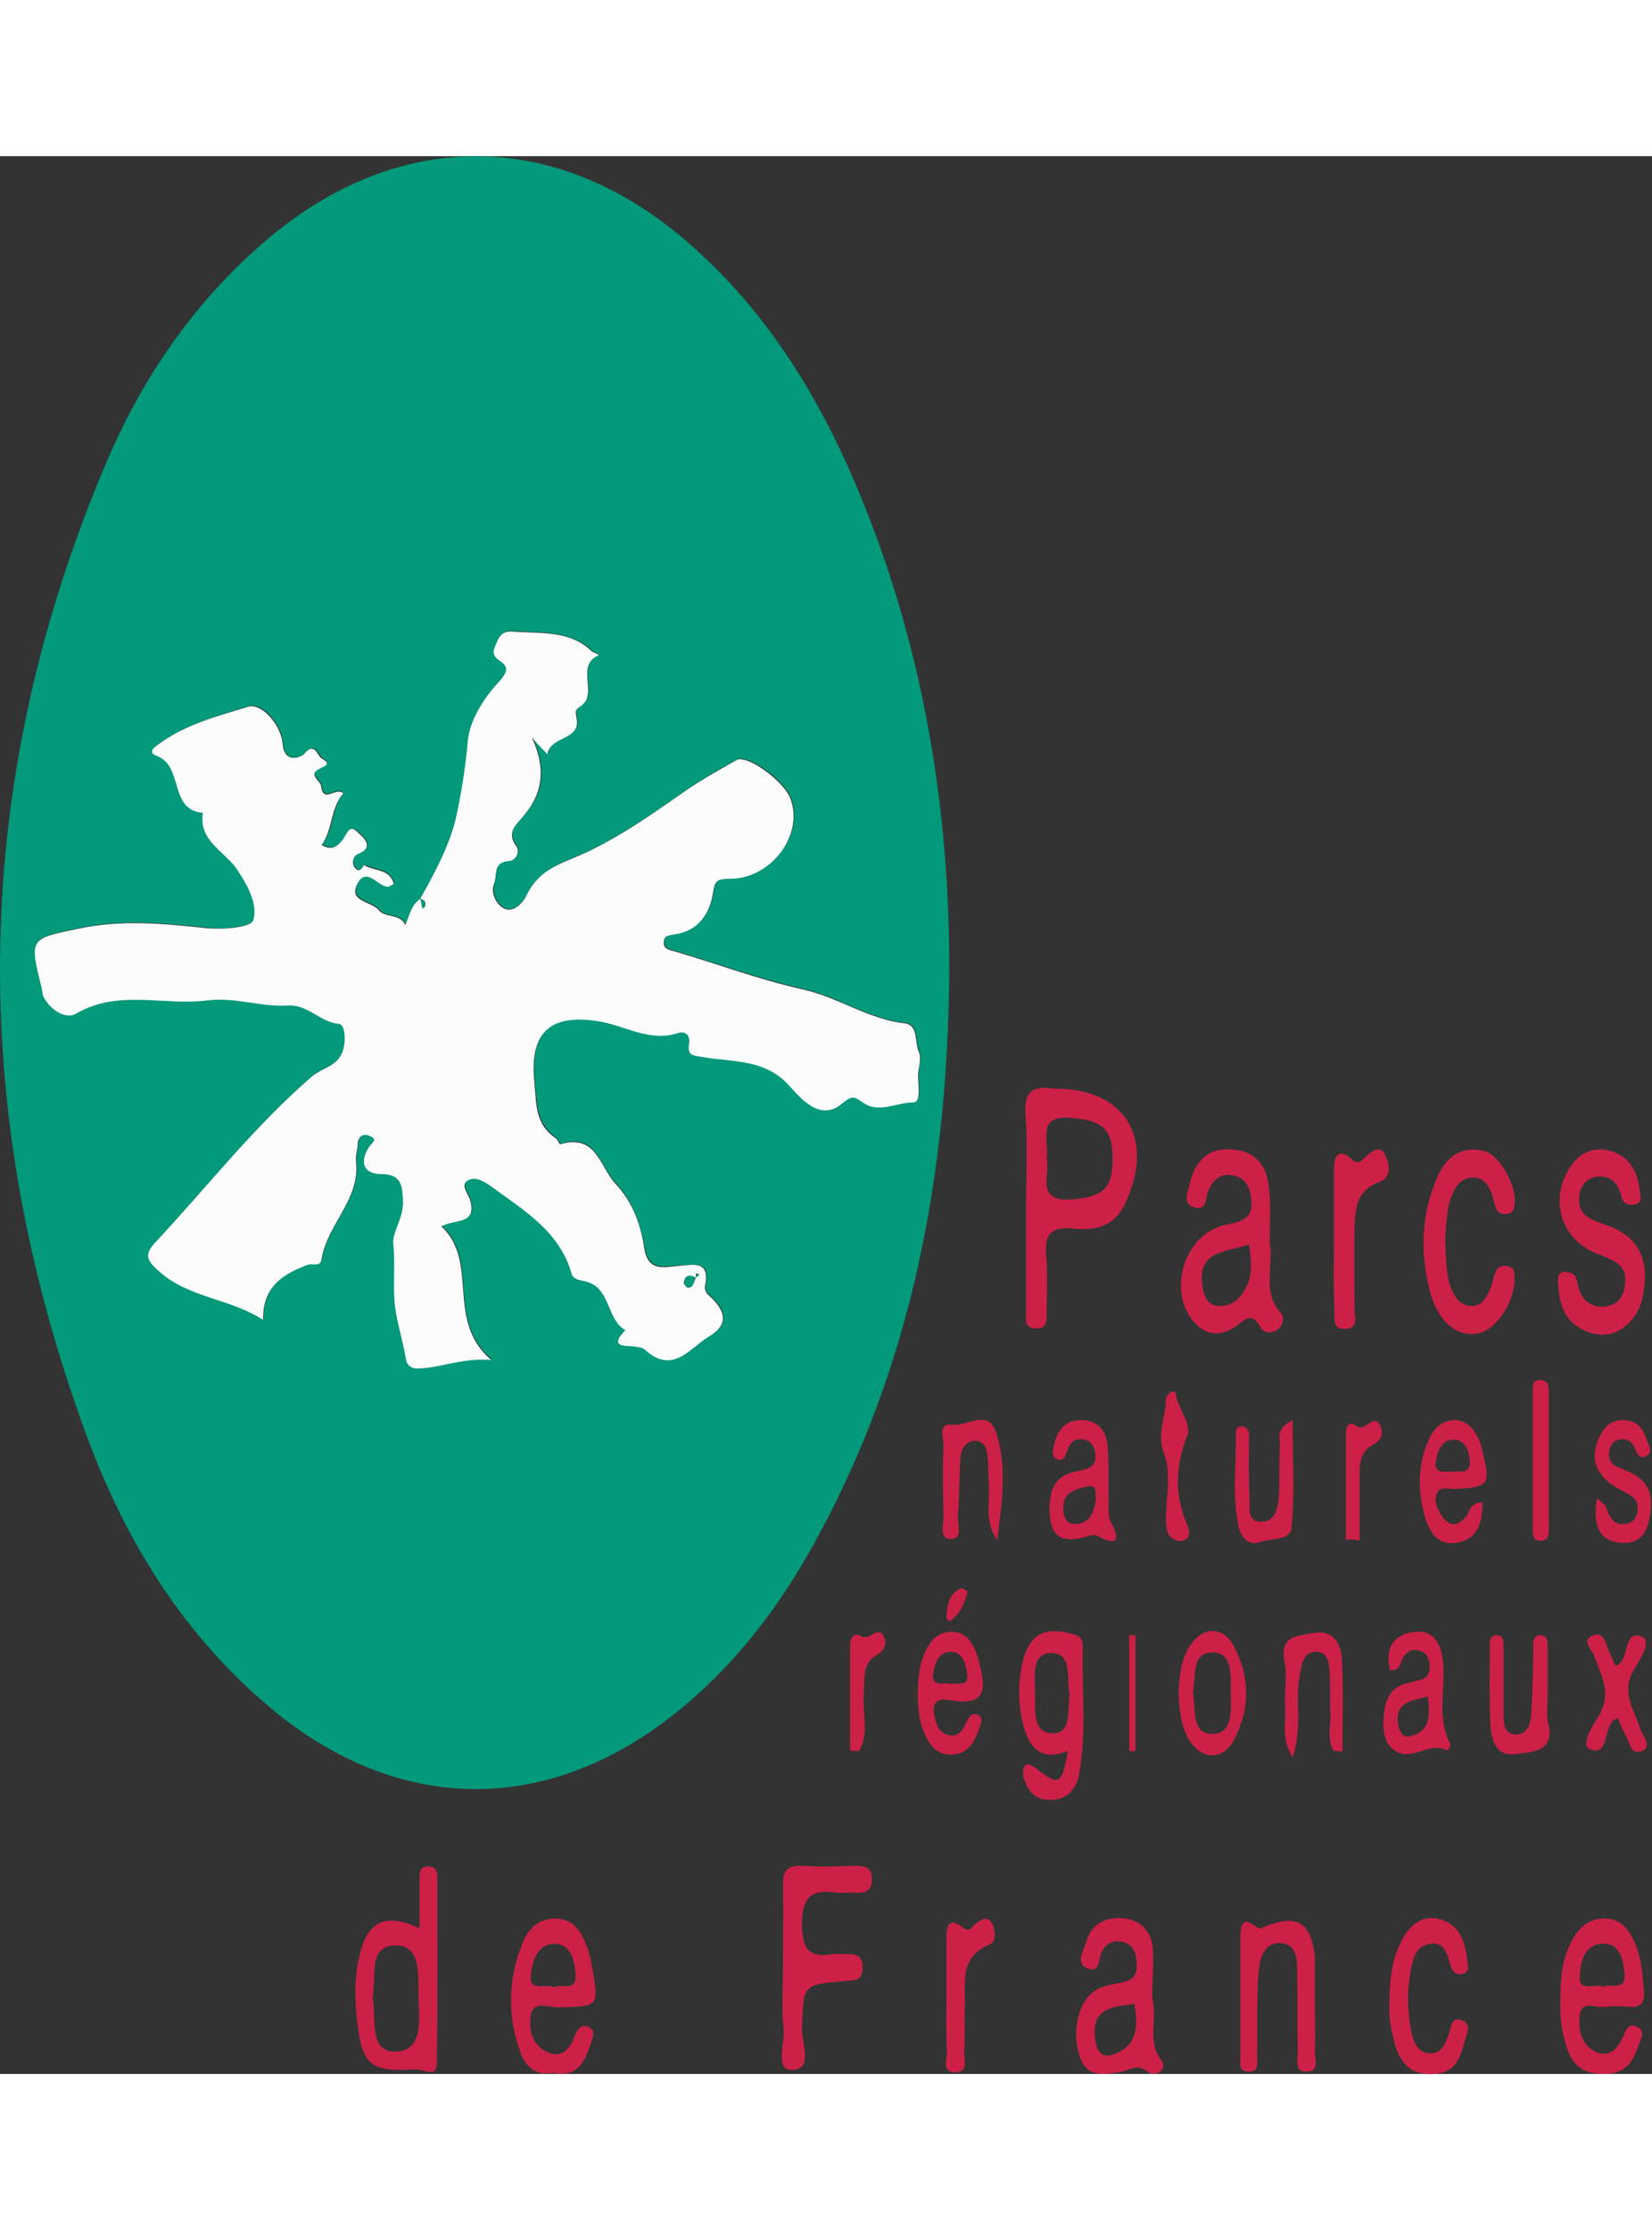 <svg version="1.1" id="Layer_1" xmlns="http://www.w3.org/2000/svg" xmlns:xlink="http://www.w3.org/1999/xlink" x="0px" y="0px"
	 viewBox="0 0 288.2 334.4" enable-background="new 0 0 288.2 334.4" xml:space="preserve" width="106.668" height="143.924">
<rect x="0" y="0" width="288.2" height="334.4" fill="#333333" stroke="none"/>
<g>
	<path fill="#03997B" d="M165.6,142.5c-0.3,34.8-6.4,68.2-23.4,99.1c-6.3,11.5-14.2,21.8-24.5,30c-22.3,17.7-48,17.5-70-0.6
		c-15.6-12.9-25.9-29.6-32.7-48.2C-5.9,165.9-5.2,109.2,18.6,53.3c6.3-14.8,15.4-28,27.8-38.6c22.8-19.5,50.3-19.6,73.1-0.1
		c16.6,14.2,26.5,32.7,33.8,52.9C162,91.7,165.7,116.8,165.6,142.5z M73.4,129.4c-1.7,1.2-2.1,3.1-2.6,4.6c-0.7-2-3.6-1.3-4.6-2.6
		c-1.2-1.6-5.2-1.5-3.8-4.5c1.6-3.3,3.5,0.3,5.4,0.4c0.3,0,0.6-0.3,1-0.5c-0.7-2.7-3.5-2.3-5.2-3.3c-0.4,0.8-1,1.5-1.7,0.3
		c-0.6-0.9-0.1-1.9,0.6-2.2c3.3-1.3,0.6-3.2,0-3.8c-1.6-1.5-2,0.5-2.7,1.4c-0.8,1-1.9,1.9-3.6,0.8c2.1-2.7,1.6-6.4,3.8-9
		c-1.3-1.3-3.5,1.8-3.9-1.3c-0.1-1-2.2-1.9-0.6-2.8c1.1-0.7,2.6-0.8,0.7-2c-0.6-0.4-1.2-3-3-0.8c-0.5,0.6-3.5,2-3.8-1.8
		c-0.3-3.3-3.6-7.1-6-6.4c-5.2,1.6-10.7,3.1-15.3,6.3c-0.7,0.5-2.6,1.5-0.6,2.3c4.8,1.8,2,9.4,8,9.9c-0.7,4.9,3.8,6.6,5.9,9.8
		c1.9,2.8,3.7,6.1,2.9,8.9c-0.4,1.3-5.1,1.8-8.3,1.4c-7.4-0.8-14.8-1.5-22.2,0.1c-8.6,1.8-8.7,1.6-6.4,10.5c0.1,0.5,0.1,1,0.3,1.4
		c1.2,2.3,3.9,4,5.7,2.9c7.4-4.3,15.3-1.3,22.9-2.3c4.9-0.7,9.4,1.1,14,0.9c3.6-0.2,5.6,2.9,8.9,3.2c1,0.1,1.3,2.6,0.8,4.4
		c-0.8,3-3.6,3.2-5.4,4.7c-10.2,8.8-18.3,19.4-27.5,29.1c-2,2.2-1.2,3.2,0.8,5c5.1,4.7,12.1,4.6,18.1,8.4c-0.1-5.9,3.6-8,7.8-9.6
		c0.8-0.3,2.1,0.4,2.4-1c1-6,6.8-10.4,6-17.1c-0.1-1,0.3-2,0.3-3c0.1-1.4,1.1-1.7,2-1.4c1.7,0.7,0.6,1.1-0.1,2.1
		c-1.4,2.2-1.2,4.5,2.3,4.6c3.2,0,3.5,1.9,3.7,4.6c0.2,2.9-1.9,5.5-1.7,7.6c0.4,3.6-0.2,7.3,0.3,10.8c0.4,3.1,1.3,6.1,1.9,9.2
		c0.2,1.3,1,1.8,2,1.7c4-0.1,7.7-1.9,12.9-1.5c-8.1-6.9-2-17-8.7-23.3c2.3-1.3,6.3-0.1,5-4.6c-0.3-1.1-1.9-2.7-0.2-3.5
		c1.3-0.6,2.8,0.4,4.1,1.3c5.5,4.2,11.7,7.7,13.8,15c0.3,1,1.4,1.2,2.4,1.4c4.5,1,3.6,6.6,7,8.5c-3.2,3.3,0.5,2.5,1.8,2.9
		c0.6,0.2,1.2,0.2,1.7,0.6c4.8,4.3,7.7-0.4,11.1-2.4c4-2.4,2.4-5-0.3-7.4c-0.3-0.3-0.5-1-0.4-1.4c0.9-4.4-1.9-3.6-4.6-3.5
		c-2.5,0.1-5.3,1.1-6-3c-0.7-4.2-2.1-8.1-5.1-11.4c-2.8-3-3.4-8.8-9.6-6.8c-0.1,0-0.5-0.8-0.8-1.1c-3.6-2.5-3.3-6.2-3.7-10
		c-0.8-8.4,2.7-11.8,11.5-10.3c4.5,0.8,8.7,3.6,13.6,2c1.1-0.4,2.2,0.3,1.9,2c-0.3,2,0.7,1.9,2.5,2.2c5.2,0.9,10.7,0.2,15,5
		c2.1,2.3,5.4,6.2,9.2,3.1c1.8-1.5,2.2-1.2,3.6-0.2c2.8,2.1,5.9,0.1,8.8,0c1.6,0,0.7-3.5,0.9-5.4c0.1-1.1,0.5-2.4,0.1-3.4
		c-0.8-1.7,0-4.7-2.5-5c-6.4-0.7-11.6-4.5-17.7-5.9c-7.6-1.7-15-4.4-22.6-6.7c-0.8-0.2-1.7-0.4-1.7-1.4c0-1.3,0.7-1.3,1.9-1.5
		c4.1-0.6,6.1-3.5,6.7-7.3c0.3-2,0.5-2.4,2.9-2.4c7.5,0,13.1-8,10.5-14.2c-1.3-3-7.4-7.5-9.3-6.5c-3.2,1.7-6.4,3.6-9.4,5.7
		c-6.1,4.3-12.3,8.6-19.1,11.4c-3.7,1.5-6.3,2.9-8.1,6.4c-0.5,1-2.3,3.4-4.1,2.3c-1.1-0.6-2.2-2.5-1.6-4.3c0.5-1.5-0.3-3.7,2.6-3.9
		c1-0.1,2.1-1.5,1.2-2.7c-1.6-2.3-0.2-3.6,1.2-5c3.3-3.7,4.3-7.8,1.6-13.8c1.7,1.7,2.2,2.3,2.7,2.9c0.3-3.2,5.8-2.4,5.1-6.2
		c-0.2-1.2-0.4-1.5,0.7-2.2c3.2-2.1-1.2-7.1,3.2-8.9c-0.4-0.2-1-0.3-1.3-0.7c-3.9-3.6-8.9-3-13.6-3.4c-1.7-0.1-2.4,0.4-2.9,1.8
		c-0.5,1.3-1.2,2.2,0.5,3.3c1.6,1.1,1.4,1.9-0.2,3.7c-2.6,2.9-5.1,6.8-5.4,10.4c-0.3,4.4-1.1,9-2,13C78.7,119.8,76,124.9,73.4,129.4
		L73.4,129.4z"/>
	<path fill="#CC2046" d="M179,183.6c0-5.5,0.3-11-0.1-16.5c-0.3-3.9,1.2-5.1,4.8-4.5c0.2,0,0.3,0,0.5,0c12.1,0,17.4,8.7,12.1,20
		c-1.9,4.1-5.2,4.8-9.1,4.4c-3.8-0.4-5,1-4.7,4.7c0.3,3.3,0.1,6.6,0.1,10c0,1.3,0.1,2.8-1.9,2.7c-2.1-0.1-1.7-1.7-1.7-2.9
		C179,195.6,179,189.6,179,183.6z M182.6,174.7c0.7,2.8-2.2,7.8,4.6,7.2c5.2-0.5,7-1.9,6.9-7.4c-0.1-5-1.9-6.3-7.1-6.8
		C180.6,167.1,183.1,171.7,182.6,174.7z"/>
	<path fill="#CC2046" d="M221.5,189.5c0.8,3.8-1.5,8.4,2,12.3c0.5,0.6,0.4,2-0.5,2.7c-1.1,0.9-2.6,0.7-3.1-0.3
		c-1.6-2.9-2.7-1.2-4.4-0.1c-2.5,1.7-5,1.6-7.1-0.7c-4.9-5.4-1.8-15.4,5.2-17c2.5-0.6,5.1-0.8,4.7-4.4c-0.2-2.2-1-3.9-3.3-4.3
		c-2.2-0.4-3.4,0.9-4.2,2.7c-0.5,1.2-0.2,3.6-2.5,2.9c-2.2-0.7-1-2.9-0.7-4.3c0.9-3.8,3.2-6.2,7.4-5.8c4.2,0.3,6.1,3,6.4,6.9
		C221.7,183.1,221.5,186.1,221.5,189.5z M217.9,189.8c-2,0.6-3.9,0.9-5.6,1.6c-2.6,1.1-2.9,3.4-2.5,5.8c0.3,1.7,0.9,3.3,3,3.3
		c2.5,0,3.8-1.6,4.8-3.7C218.5,194.8,218.3,192.5,217.9,189.8z"/>
	<path fill="#CC2046" d="M286.9,196.9c-0.2,1.3-0.4,3.7-1.9,5.6c-2.4,3.1-5.5,3.8-8.9,2.1c-3.7-1.8-4.2-5.3-4.3-8.9
		c0-0.8,0.6-1.2,1.3-1.2c0.6,0.1,1.4,0.3,1.7,0.8c0.4,0.7,0.4,1.6,0.7,2.4c0.7,1.9,2.1,3,4.2,2.9c1.9-0.1,3.2-1.1,3.6-2.9
		c0.5-2,0.4-4-1.9-5.1c-1-0.5-2.1-1-3.2-1.4c-6-2.6-7.9-9.4-4.3-14.9c1.9-2.9,4.7-3.8,7.8-2.6c3.3,1.3,4.2,4.4,4.5,7.7
		c0.1,0.7-0.2,1.3-1,1.4c-1.1,0.2-2-0.1-2.3-1.3c-0.6-2.4-1.9-4-4.6-3.5c-1.9,0.4-2.7,1.9-2.8,3.7c-0.2,2.8,1.9,3.7,4,4.4
		C284.3,187.7,287.5,190.4,286.9,196.9z"/>
	<path fill="#CC2046" d="M136.6,316c0-4.8,0.1-9.7,0-14.5c-0.1-2.7,0.9-3.5,3.5-3.4c3,0.2,6,0.1,9,0c1.6,0,3,0.1,3,2.3
		c0,2.1-1.1,2.5-2.8,2.4c-1.2-0.1-2.4,0.1-3.5,0c-4.5-0.7-5.9,1-5.9,5.6c0.1,4.2,1.2,5.8,5.3,5.1c0.8-0.1,1.7,0,2.5,0
		c1.7-0.1,2.8,0.3,2.8,2.4c0,2.2-1.4,2.2-3,2.3c-7.5,0.6-7.3,0.6-7.6,8.2c-0.1,2.6,2.1,7.3-1.8,7.3c-3,0-1.1-4.8-1.4-7.3
		C136.3,323,136.6,319.5,136.6,316z"/>
	<path fill="#CC2046" d="M73.2,309c0-3.1,0-6,0-9c0-0.9,0.2-1.7,1.3-1.8c1.2-0.1,1.8,0.6,1.8,1.8c0,10.8,0.1,21.6-0.1,32.4
		c0,2.9-2.3,1.1-3.7,1.2c-7.9,0.5-9.3-0.7-10.2-8.4c-0.4-3.7-0.5-7.3,0.3-10.9C64,307.7,67.1,306.2,73.2,309z M65,321.1
		c0.7,3.6-0.7,9.4,3.9,9.4c5.1,0,4.2-5.8,4.1-9.6c-0.1-3.4,0.6-8.9-3.9-8.9C64.1,311.9,65.7,317.6,65,321.1z"/>
	<path fill="#CC2046" d="M252.1,188.9c0.2,3.4,0.1,6.1,1.1,8.6c0.7,1.6,1.6,3,3.6,3c1.7,0,2.5-1.5,3.1-2.8c0.4-0.9,0.6-1.9,0.9-2.9
		c0.4-1.2,1.2-1.5,2.4-1.2c1.1,0.3,1,1.1,1,2c0.1,4.2-3.2,9.2-6.5,9.7c-3.6,0.6-6.8-2.1-8.2-7.2c-1.8-6.8-1.6-13.5,1.2-20
		c1.5-3.5,4.2-5.7,8.3-4.6c2.8,0.7,5.8,6.5,5.2,9.5c-0.1,0.7-0.3,1.3-1.1,1.4c-0.9,0.1-1.7,0.1-2.1-0.9c-0.3-0.8-0.5-1.6-0.7-2.4
		c-0.6-1.7-1.5-3.1-3.5-3c-1.9,0.1-2.9,1.5-3.5,3.1c-0.3,0.8-0.6,1.6-0.7,2.4C252.3,185.7,252.2,187.7,252.1,188.9z"/>
	<path fill="#CC2046" d="M201,321.1c1,3.7-1,7.4,1.6,10.9c1.3,1.7-1.2,3-2.3,2.1c-2-1.7-3.3-0.2-5.1,0c-2.7,0.4-5.7,1-6.9-2.9
		c-1.5-4.7,0.1-10.4,3.6-11.8c1.4-0.6,2.9-0.7,4.4-1.1c1.9-0.5,2.1-1.9,2-3.5c-0.1-1.6-0.7-3-2.4-3.4c-1.6-0.4-2.8,0.1-3.7,1.7
		c-0.6,1.1-0.2,3.8-2.5,2.9c-2.1-0.9-0.7-3-0.3-4.4c0.8-2.9,2.8-4.4,5.9-4.4c3.4,0.1,5.4,2,5.8,5.1C201.3,315.4,201,318.4,201,321.1
		z M197.9,322.2c-3.7,0.5-7.4,0.6-6.9,5.8c0.2,1.8,0.8,3.7,2.9,3.1C198.5,329.7,198.6,326.1,197.9,322.2z"/>
	<path fill="#CC2046" d="M96.6,334.2c-3,0.6-4.8-0.9-5.8-3.5c-2.3-6.4-2.2-12.7,0.3-19c1-2.6,2.9-4.5,6-4.4c3,0.1,4.3,2.3,5.2,4.7
		c0.5,1.2,0.8,2.5,1,3.8c1.2,6.9,1.2,6.8-5.7,7c-1.7,0.1-4.5-1.4-5,1.4c-0.4,2.4,0.2,5.2,2.9,6.4c2.7,1.2,4-0.8,4.8-2.9
		c0.4-1,1-1.9,2.1-1.6c1.7,0.5,1,1.9,0.7,2.9C102.1,332.1,100.8,335.1,96.6,334.2z M96.7,319.3c1.2-0.8,4,1,3.7-2.4
		c-0.2-2.4-0.8-5.1-3.6-5.2c-3.1,0-3.9,3-4.2,5.4C92.3,320.3,95.2,318.5,96.7,319.3z"/>
	<path fill="#CC2046" d="M272.2,321.4c0-3.5,0.3-7,2-10.2c1.2-2.3,3-4,5.9-3.9c2.8,0.1,4.1,2,5.1,4.2c1.2,2.6,1.3,5.5,1.6,8.3
		c0.2,2.1-0.5,3.1-2.7,2.9c-1.3-0.1-2.7-0.2-4,0c-1.6,0.3-4.2-1.3-4.5,1.5c-0.3,2.4,0.2,5.2,2.9,6.4c2.4,1,3.7-0.7,4.6-2.6
		c0.5-1.1,0.9-2.5,2.3-1.9c1.9,0.7,0.8,2.3,0.4,3.4c-0.9,2.8-2.2,4.9-5.9,4.9c-3.7,0-5.6-1.4-6.6-4.7
		C272.4,327,272.1,324.2,272.2,321.4z M279.7,319.2c1.3-0.7,4,0.9,3.7-2.3c-0.2-2.5-0.8-5.4-4-5.2c-3,0.2-3.7,3.2-3.8,5.6
		C275.4,320.3,278.2,318.5,279.7,319.2z"/>
	<path fill="#CC2046" d="M186.3,278.1c-4.9,1.9-6.8-0.8-7.8-4.6c-0.8-3.1-0.9-6.2-0.4-9.4c1-6.2,3.7-8,9.4-6.3
		c1.3,0.4,1.4,1.3,1.4,2.2c-0.2,7.3,0.7,14.6-0.6,21.9c-0.5,2.9-2.2,4.9-5.5,4.7c-2.6-0.1-3.7-2-4.3-4.2c-0.1-0.5,0-1.5,0.4-1.8
		c0.5-0.4,1.1,0,1.7,0.4C184.8,284.3,185.2,284.1,186.3,278.1z M186.6,268.3c-0.6-2.7,0.6-7.2-3.1-7.3c-3.8,0-2.9,4.4-2.9,7.2
		c0,2.7-0.5,6.8,3,6.8C187,275.1,186.2,271,186.6,268.3z"/>
	<path fill="#CC2046" d="M229.4,323.2c0,2.3,0.1,4.7,0,7c-0.1,1.4,1,3.9-1.6,3.8c-2.1,0-1.3-2.3-1.4-3.7c-0.1-4.5,0-9-0.1-13.5
		c0-2.2,0-4.9-2.7-5.2c-3-0.3-3.8,2.6-4,4.8c-0.4,4.8-0.2,9.6-0.3,14.5c0,1.2,0.5,3.1-1.4,3.1c-2,0.1-1.5-1.8-1.5-3
		c0-6.8,0-13.7,0-20.5c0-1.9,0.3-3.7,2.7-1.8c0.7,0.5,0.9,0.3,1.6,0c5.6-2.3,8.1-0.7,8.7,5.4c0,0.3,0,0.7,0,1
		C229.4,317.9,229.4,320.6,229.4,323.2z"/>
	<path fill="#CC2046" d="M242.4,322.2c0-4.3,0.4-7.9,2.2-11.2c1.6-3,4.1-4.7,7.4-3.3c3.3,1.4,3.8,4.8,4.1,8c0.1,0.7-0.5,1.3-1.2,1.3
		c-0.9,0.1-1.5-0.4-1.8-1.4c-0.6-1.9-1-4.3-3.6-3.9c-2.8,0.4-3.1,3.1-3.5,5.4c-0.6,3.3-0.4,6.6,0.2,9.9c0.4,1.9,1.1,3.7,3.3,3.8
		c2,0.1,2.6-1.7,3.2-3.2c0.5-1.1,0.3-3.2,2.2-2.6c2.1,0.6,0.9,2.5,0.6,3.8c-0.8,2.7-1.4,5.3-5.2,5.6c-4,0.3-5.8-1.6-6.9-5
		C242.7,326.9,242.2,324.3,242.4,322.2z"/>
	<path fill="#CC2046" d="M232.7,189.2c0-4.2,0-8.3,0-12.5c0-2.3,0.8-3.9,3.1-1.8c1.2,1.1,1.6,0.3,2.3-0.3c1.1-1,2.7-2.4,3.6-0.4
		c0.6,1.3,1.3,3.8-1.1,4.7c-4,1.4-4.2,4.7-4.3,8.1c-0.1,4.7,0,9.3,0,14c0,1.3,0.8,3.4-1.6,3.5c-2.4,0.1-1.8-1.9-1.9-3.3
		C232.6,197.2,232.7,193.2,232.7,189.2z"/>
	<path fill="#CC2046" d="M242.5,264c-0.8-3.3,0.1-5.9,3.7-6.6c3.5-0.7,5.1,1.5,5.5,4.8c0.6,4.8-1.2,9.9,1.3,14.6
		c0.2,0.3-0.3,0.9-0.4,1.3c-2.9-1.8-5.7,1.4-8.5,0.3c-2.7-1.1-2.9-3.8-2.7-6.4c0.2-2.8,1.1-5.2,4.4-5.8c0.6-0.1,1.3-0.4,1.9-0.5
		c1.4-0.3,1.8-1.3,1.7-2.6c-0.1-1-0.4-2-1.5-2.4c-1.2-0.5-2.2-0.2-3,0.9C244.2,262.5,244.5,264.1,242.5,264z M249.1,268.6
		c-2.8,0.7-5.8,0.9-5.2,4.8c0.2,1.2,0.8,2.5,2.2,2.1C249.5,274.6,249.5,272,249.1,268.6z"/>
	<path fill="#CC2046" d="M258.6,234.7c0.1,3.7-0.9,6.6-4.6,7.1c-3.5,0.5-4.9-2.4-5.6-5.2c-1.1-4.4-1-8.9,1-13.1
		c0.9-1.9,2.4-3.2,4.7-3.1c2.1,0.2,3.1,1.7,3.9,3.4c0.3,0.6,0.4,1.3,0.6,1.9c1.5,6,1.2,6.4-4.8,6.7c-1.1,0-2.5-0.5-3.1,0.7
		c-0.6,1.3,0,2.6,0.7,3.8c1.3,2,2.7,2.2,4.4,0.3C256.4,236.4,256.3,234.9,258.6,234.7z M253.3,229.4c1.2-0.3,3.3,0.7,3.1-1.9
		c-0.1-1.8-0.8-3.6-2.7-3.7c-2.2-0.1-2.9,2-3.2,3.8C250.2,230,252.1,229.2,253.3,229.4z"/>
	<path fill="#CC2046" d="M174,241.3c-2.4-3.2-1.2-6.7-1.5-10c-0.1-1.5-0.1-3-0.2-4.5c-0.1-1.4-0.6-2.8-2.2-2.8
		c-1.5,0-2.4,1.4-2.5,2.7c-0.3,3.5-0.2,7-0.5,10.4c-0.1,1.5,1,4.1-1.3,4c-2.1-0.1-1.1-2.7-1.2-4.2c-0.1-4-0.2-8,0-12
		c0.1-1.3-1.2-4,1.6-3.7c2.6,0.3,6.2-2.9,7.6,1.4C175.8,228.8,174.7,235,174,241.3z"/>
	<path fill="#CC2046" d="M205.6,268c0.1-2.8,0.4-5.7,1.9-8.1c2.2-3.6,5.9-3.7,7.8,0c2.8,5.3,2.8,10.9,0,16.2c-1.9,3.7-5.7,3.6-7.9,0
		C206,273.7,205.7,270.8,205.6,268z M208.1,268c0.6,2.7-0.4,7.2,3.5,7.1c3.7-0.1,3.1-4.5,3.1-7.3c0-2.6,0.4-6.8-3-6.9
		C207.7,260.8,208.7,265.2,208.1,268z"/>
	<path fill="#CC2046" d="M270,268.3c0,1.7-0.3,3.4,0.1,5c1.2,5-2.8,4.9-5.5,5.3c-3.6,0.6-4.4-2.3-4.6-5.1c-0.2-4.5-0.1-9-0.1-13.4
		c0-0.9-0.1-2.3,1.3-2.2c1.4,0.1,1,1.5,1.1,2.4c0,3.8,0,7.6,0,11.4c0,1.5,0.1,3.3,1.9,3.5c2.1,0.2,2.8-1.7,2.9-3.3
		c0.3-3.8,0.3-7.6,0.4-11.4c0-1.1-0.3-2.7,1.4-2.6c1.2,0.1,1.1,1.4,1.1,2.4C270,263,270,265.7,270,268.3z"/>
	<path fill="#CC2046" d="M183.1,235.3c0.1-2.5,0.8-5.1,4.3-5.9c1.7-0.4,3.9-0.4,3.7-3c-0.1-1.2-0.6-2.3-1.9-2.6
		c-2.2-0.5-2.8,1.1-3.3,2.7c-0.2,0.6-0.8,1.1-1.6,0.7c-0.6-0.3-0.7-1-0.6-1.7c0.5-2.6,1.5-4.9,4.5-5.1c3-0.2,4.7,1.5,5,4.3
		c0.3,3.1,0.1,6.3,0.2,9.4c0.1,1.4-0.3,2.9,0.5,4.3c1.6,2.9,0.9,4-2.2,2.3c-0.7-0.4-1.1-0.3-1.7-0.1
		C184.9,242.1,183,240.7,183.1,235.3z M191.2,234.2c-0.2-1.1,0.4-2.7-1.7-2.2c-2,0.5-4,1-4,3.6c0,1.4,0.3,2.9,2,2.9
		C190.3,238.5,190.8,236.3,191.2,234.2z"/>
	<path fill="#CC2046" d="M160.1,268.8c0-3.6,0.3-6.2,1.6-8.6c0.9-1.7,2.2-2.9,4.3-2.9c2.2,0,3.3,1.4,4.1,3.1
		c0.5,1.2,0.8,2.5,1.1,3.8c0.8,3.7,0,5.7-4.4,5.2c-1.5-0.2-4.5-1.2-3.8,2.5c0.3,1.5,0.7,3,2.5,3.4c1.6,0.4,2.4-0.7,3-2
		c0.4-0.9,0.9-2.1,2.1-1.5c1.1,0.6,0.4,1.7,0.1,2.7c-0.8,2.3-2.1,4.3-4.9,4.2c-2.5,0-3.8-1.8-4.6-3.9
		C160.2,272.6,160.2,270.3,160.1,268.8z M165.8,266.4c1.3-0.3,3.4,0.7,2.9-2c-0.3-1.6-0.7-3.5-2.7-3.6c-2.2-0.1-2.9,1.9-3.2,3.7
		C162.4,267.1,164.6,266,165.8,266.4z"/>
	<path fill="#CC2046" d="M278.6,234c1,0.9,1.5,1.2,1.6,1.6c0.6,1.6,1.2,3.2,3.4,2.9c1.4-0.2,2-1.3,2.1-2.4c0.2-2.1-1.4-2.7-2.9-3.5
		c-4.3-2.2-5.6-5.3-3.8-9.2c0.8-1.8,2-3,4.1-3c2.4,0,3.6,1.4,4.2,3.5c0.3,0.9,1.1,2,0,2.7c-1.2,0.7-1.7-0.3-2.1-1.3
		c-0.5-1.3-1.5-1.8-2.8-1.5c-1.1,0.3-1.6,1.2-1.7,2.3c-0.1,1.3,0.6,2.2,1.8,2.6c3.3,1.2,5.9,2.8,5.5,7.1c-0.3,3.4-1.3,6.2-5,6
		C278.9,241.6,277.8,238.6,278.6,234z"/>
	<path fill="#CC2046" d="M281.8,263.2c0.3-0.1,0.5-0.1,0.6-0.2c1.8-1.4,0.9-6.2,4.1-4.8c1.8,0.8-0.6,4.2-1.6,6
		c-2.1,3.8,0.2,6.6,1.2,9.9c0.4,1.3,2.2,3.1,0.5,3.9c-2.2,1.1-2.3-1.6-3.1-2.9c-0.5-0.8-0.8-1.7-1.2-2.7c-0.5,0.2-0.8,0.2-0.9,0.4
		c-1.6,1.6-0.8,6.2-4,5c-1.8-0.7,0.5-4.2,1.6-6c2.2-3.9,0.3-7-0.9-10.3c-0.4-1.2-2.4-2.8-0.1-3.6c1.9-0.7,2.1,1.6,2.7,2.8
		C281.1,261.5,281.4,262.4,281.8,263.2z"/>
	<path fill="#CC2046" d="M225.5,220.4c0,6.7,0.4,12.8-0.2,18.9c-0.2,2.1-3.8,1.7-5.7,2.4c-1.7,0.6-3.1-0.8-3.5-2.7
		c-1.2-5.4-0.4-10.9-0.5-16.4c0-0.8,0.4-1.2,1.2-1.1c1.1,0.2,1.1,1.1,1.1,1.9c0,3.5-0.1,7,0.1,10.4c0.1,1.6-0.6,4.3,2,4.3
		c2.5,0.1,2.9-2.4,3.1-4.4c0.2-3,0-6,0.2-9C223.3,223.6,222.5,221.9,225.5,220.4z"/>
	<path fill="#CC2046" d="M232.7,278.1c-1.3-2-0.5-4.3-0.6-6.4c-0.1-2.1,0-4.3-0.1-6.5c-0.1-1.8,0-4.3-2.2-4.4
		c-2.6-0.2-2.7,2.4-3.1,4.4c-0.8,4.3,0.6,8.7-1.2,14c-2.1-3.4-1.1-6.2-1.3-8.8c-0.2-2.6,0.4-5.4-0.1-7.9c-1-4.8,2.7-4.5,5.2-5
		c3.2-0.6,4.6,1.8,4.8,4.4c0.3,5.4,0.1,10.9,0.1,16.3C233.7,278.1,233.2,278.1,232.7,278.1z"/>
	<path fill="#CC2046" d="M165.1,321c0-3.5,0-7,0-10.4c0-2,0.5-3.6,2.8-1.8c1.4,1.1,1.6-0.1,2.3-0.6c1-0.7,2.1-1.5,2.9,0
		c0.5,1.1,0.8,3.1-0.4,3.6c-5.7,2.3-4.1,7.2-4.4,11.5c-0.1,2.3,0.1,4.6-0.1,7c-0.1,1.4,1,3.9-1.7,3.8c-2.2,0-1.3-2.3-1.3-3.6
		C165,327.3,165.1,324.2,165.1,321z"/>
	<path fill="#CC2046" d="M205.8,241.5c-2.2-0.4-2.4-2-2.4-3.8c0-3.8,1-8-0.3-11.4c-1.4-3.6,0.3-6.3,0.3-9.4c0-1.2,1.6-2,1.7-1.2
		c0.3,2.7,2.9,5.2,2,7.5c-2.1,5.3-2.2,10.3,0,15.4C207.7,240.1,207.7,241.3,205.8,241.5z"/>
	<path fill="#CC2046" d="M270.2,227.6c0,3.8,0,7.7,0,11.5c0,1,0.1,2.2-1.2,2.3c-1.8,0.2-1.6-1.3-1.6-2.4c0-7.7,0-15.3,0-23
		c0-1.1-0.3-2.7,1.4-2.6c1.6,0.1,1.4,1.6,1.4,2.7C270.2,219.9,270.2,223.7,270.2,227.6z"/>
	<path fill="#CC2046" d="M234.8,241.2c0-6.2,0-12.4,0-18.6c0-1.1,0.6-2.2,1.8-1.2c1.6,1.3,3-2.5,4.2,0c0.6,1.3,0.2,2.5-1.3,3.3
		c-2.5,1.3-2.3,3.8-2.3,6.1c0,3.5,0,7.1,0,10.6C236.4,241.2,235.6,241.2,234.8,241.2z"/>
	<path fill="#CC2046" d="M148.3,278c0-6.1,0-12.1,0-18.2c0-1.3,0.5-2.6,2-1.7c1.5,0.8,2.8-2,3.9,0c0.6,1.3,0.2,2.4-1.3,3.3
		c-2.6,1.5-2,4.3-2.2,6.7c-0.3,3.3,1,6.8-0.8,10C149.3,278.1,148.8,278.1,148.3,278z"/>
	<path fill="#CC2046" d="M197,278.1c0-6.7,0-13.5,0-20.2c0.4,0,0.8,0,1.1,0c0,6.7,0,13.5,0,20.2C197.7,278.1,197.3,278.1,197,278.1z
		"/>
	<path fill="#CC2046" d="M165.7,255.5c-0.4-0.3-0.6-0.5-0.6-0.6c0.1-2.1,0.3-4.2,2.6-5.2c0.2-0.1,1.1,0.5,1.1,0.6
		C168.3,252.3,167.5,254.2,165.7,255.5z"/>
	<path fill="#FDFCFD" d="M73.3,129.5c2.6-4.6,5.3-9.7,6.3-14.4c0.9-4,1.6-8.6,2-13c0.3-3.7,2.8-7.6,5.4-10.4
		c1.6-1.8,1.8-2.6,0.2-3.7c-1.7-1.1-1-2.1-0.5-3.3c0.6-1.4,1.2-1.9,2.9-1.8c4.7,0.4,9.7-0.3,13.6,3.4c0.3,0.3,0.9,0.4,1.3,0.7
		c-4.3,1.8,0,6.8-3.2,8.9c-1.1,0.7-0.9,1-0.7,2.2c0.7,3.8-4.7,3-5.1,6.2c-0.5-0.6-1.1-1.1-2.7-2.9c2.7,5.9,1.6,10.1-1.6,13.8
		c-1.3,1.5-2.8,2.8-1.2,5c0.9,1.2-0.2,2.7-1.2,2.7c-2.9,0.2-2,2.5-2.6,3.9c-0.7,1.8,0.5,3.7,1.6,4.3c1.9,1.1,3.7-1.3,4.1-2.3
		c1.8-3.6,4.4-4.9,8.1-6.4c6.8-2.8,13-7.1,19.1-11.4c3-2.1,6.2-3.9,9.4-5.7c1.8-1,8,3.5,9.3,6.5c2.6,6.2-3,14.2-10.5,14.2
		c-2.4,0-2.6,0.5-2.9,2.4c-0.6,3.8-2.6,6.7-6.7,7.3c-1.2,0.2-1.9,0.2-1.9,1.5c0,1,0.9,1.2,1.7,1.4c7.5,2.2,14.9,5,22.6,6.7
		c6.2,1.4,11.4,5.2,17.7,5.9c2.5,0.3,1.7,3.3,2.5,5c0.4,0.9,0.1,2.3-0.1,3.4c-0.2,1.9,0.7,5.4-0.9,5.4c-2.9,0-6,2-8.8,0
		c-1.4-1-1.8-1.3-3.6,0.2c-3.8,3.2-7.1-0.8-9.2-3.1c-4.2-4.7-9.8-4.1-15-5c-1.8-0.3-2.8-0.2-2.5-2.2c0.3-1.7-0.7-2.4-1.9-2
		c-4.9,1.6-9.1-1.2-13.6-2c-8.7-1.5-12.3,1.9-11.5,10.3c0.4,3.8,0,7.5,3.7,10c0.4,0.3,0.7,1.1,0.8,1.1c6.3-1.9,6.9,3.8,9.6,6.8
		c3.1,3.3,4.5,7.2,5.1,11.4c0.7,4.1,3.5,3.2,6,3c2.6-0.2,5.5-1,4.6,3.5c-0.1,0.4,0.1,1.1,0.4,1.4c2.7,2.4,4.3,5,0.3,7.4
		c-3.3,2-6.3,6.7-11.1,2.4c-0.5-0.5-1.1-0.5-1.7-0.6c-1.3-0.3-5,0.4-1.8-2.9c-3.4-1.9-2.5-7.5-7-8.5c-1-0.2-2.2-0.4-2.4-1.4
		c-2.1-7.3-8.2-10.9-13.8-15c-1.2-0.9-2.8-1.9-4.1-1.3c-1.7,0.8-0.1,2.4,0.2,3.5c1.3,4.4-2.7,3.3-5,4.6c6.7,6.3,0.6,16.4,8.7,23.3
		c-5.1-0.4-8.8,1.4-12.9,1.5c-1,0-1.8-0.5-2-1.7c-0.5-3.1-1.5-6.1-1.9-9.2c-0.4-3.6,0.1-7.2-0.3-10.8c-0.2-2.1,1.9-4.7,1.7-7.6
		c-0.1-2.7-0.4-4.6-3.7-4.6c-3.5,0-3.7-2.4-2.3-4.6c0.6-1,1.8-1.4,0.1-2.1c-0.9-0.4-1.9,0-2,1.4c0,1-0.4,2-0.3,3
		c0.8,6.7-5,11-6,17.1c-0.2,1.5-1.6,0.7-2.4,1c-4.2,1.6-7.9,3.7-7.8,9.6c-6-3.8-12.9-3.8-18.1-8.4c-2-1.8-2.8-2.8-0.8-5
		c9.1-9.7,17.3-20.3,27.5-29.1c1.8-1.5,4.6-1.7,5.4-4.7c0.5-1.9,0.2-4.4-0.8-4.4c-3.3-0.3-5.3-3.4-8.9-3.2c-4.6,0.3-9.2-1.5-14-0.9
		c-7.6,1-15.5-2-22.9,2.3c-1.8,1.1-4.5-0.6-5.7-2.9c-0.2-0.4-0.2-1-0.3-1.4c-2.2-8.9-2.2-8.7,6.4-10.5c7.4-1.6,14.8-0.9,22.2-0.1
		c3.2,0.3,7.9-0.1,8.3-1.4c0.8-2.8-1-6.1-2.9-8.9c-2.1-3.1-6.7-4.9-5.9-9.8c-6-0.5-3.3-8.1-8-9.9c-2-0.7-0.1-1.8,0.6-2.3
		c4.6-3.3,10.1-4.7,15.3-6.3c2.3-0.7,5.7,3.1,6,6.4c0.3,3.8,3.4,2.3,3.8,1.8c1.8-2.2,2.3,0.4,3,0.8c1.9,1.1,0.5,1.3-0.7,2
		c-1.5,1,0.5,1.9,0.6,2.8c0.4,3.2,2.6,0.1,3.9,1.3c-2.3,2.6-1.8,6.3-3.8,9c1.7,1.1,2.8,0.2,3.6-0.8c0.8-1,1.2-3,2.7-1.4
		c0.6,0.6,3.3,2.5,0,3.8c-0.7,0.3-1.1,1.3-0.6,2.2c0.7,1.1,1.3,0.5,1.7-0.3c1.7,1.1,4.5,0.6,5.2,3.3c-0.5,0.2-0.7,0.5-1,0.5
		c-1.8,0-3.8-3.7-5.4-0.4c-1.5,3,2.5,2.9,3.8,4.5c1,1.3,3.9,0.6,4.6,2.6C71.4,132.5,71.7,130.6,73.3,129.5c0.2,0.5,0.3,1.1,0.4,1.7
		c0.1-0.1,0.3-0.2,0.4-0.3C74.4,130.1,74.1,129.7,73.3,129.5z M121.4,195.6c-1-0.5-1.9-0.6-2.1,0.8c0,0.3,0.5,0.9,0.7,0.9
		C121.1,197.2,121,196.2,121.4,195.6c0.1-0.2,0.4-0.4,0.6-0.6c-0.2-0.1-0.4-0.1-0.6-0.2C121.4,195.1,121.4,195.3,121.4,195.6z"/>
	<path fill="#03997B" d="M121.3,195.5c-0.3,0.7-0.2,1.7-1.2,1.8c-0.2,0-0.8-0.6-0.7-0.9C119.5,195,120.4,195,121.3,195.5
		L121.3,195.5z"/>
	<path fill="#03997B" d="M73.3,129.5c0.8,0.2,1,0.7,0.8,1.4c0,0.1-0.3,0.2-0.4,0.3C73.6,130.6,73.5,130,73.3,129.5
		C73.4,129.4,73.3,129.5,73.3,129.5z"/>
	<path fill="#03997B" d="M121.4,195.6c0-0.2,0-0.5,0-0.7c0.2,0.1,0.4,0.1,0.6,0.2C121.8,195.2,121.5,195.3,121.4,195.6
		C121.3,195.5,121.4,195.6,121.4,195.6z"/>
</g>
</svg>
